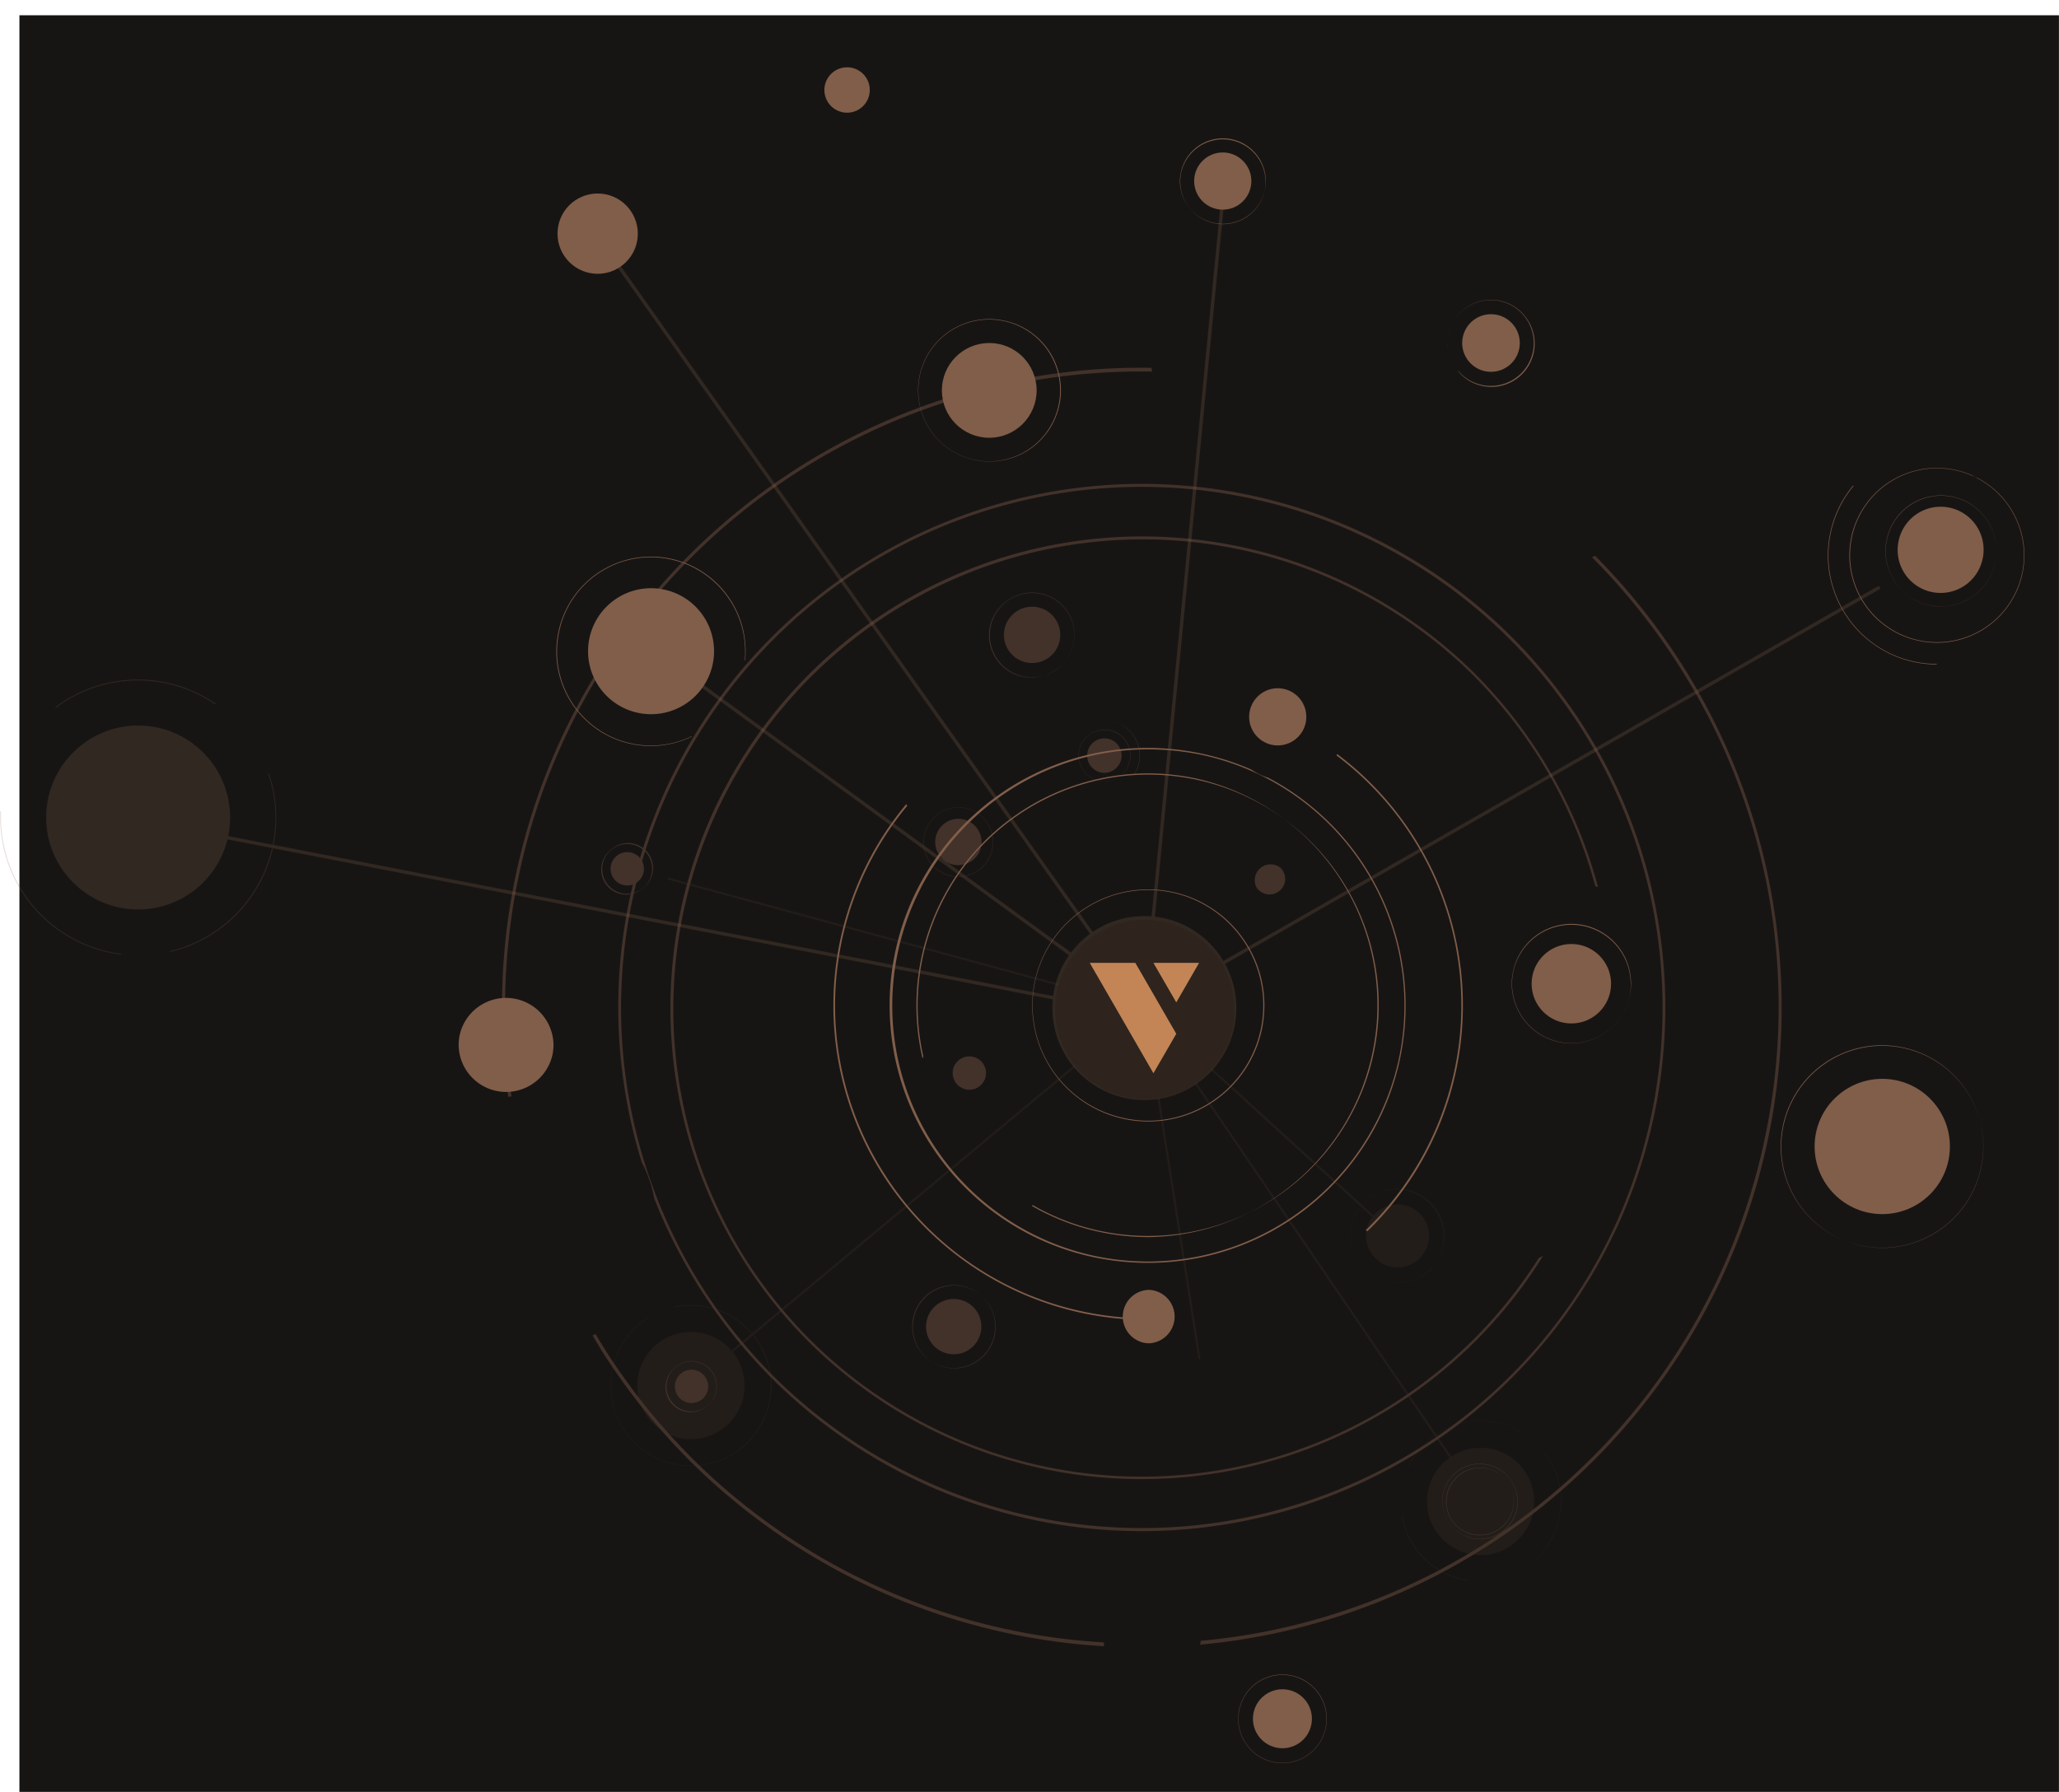 <svg id="VFH" xmlns="http://www.w3.org/2000/svg" viewBox="0 0 390.26 339.66"><defs><style>.cls-1{fill:#171514;}.cls-2{opacity:0.41;}.cls-3{fill:#815e49;}.cls-4{opacity:0.25;}.cls-5{fill:#2e241d;}.cls-6{fill:#c38556;}</style></defs><title>ilustrace-partneri</title><rect class="cls-1" x="3.68" y="2.89" width="386.57" height="336.77"/><g class="cls-2"><line class="cls-3" x1="216.94" y1="191.38" x2="181.25" y2="158.86"/><path class="cls-3" d="M234.38,165.32h0a3.09,3.09,0,0,1-.39-0.47,3,3,0,0,1,4.56-3.71,3.25,3.25,0,0,1,.38.47,3,3,0,0,1,.42,2.22,3,3,0,0,1-3.21,2.33A3,3,0,0,1,234.38,165.32Z" transform="translate(4.18 3.38)"/><path class="cls-3" d="M197.12,122.64h0a8.16,8.16,0,0,1-1.29,1,8,8,0,0,1-10.07-12.37,8.16,8.16,0,0,1,1.29-1,8,8,0,0,1,12.36,7.57A8,8,0,0,1,197.12,122.64Zm-11.33-11.3a8,8,0,1,0,12.32,1.27,8,8,0,0,0-11-2.31A8.06,8.06,0,0,0,185.8,111.34Z" transform="translate(4.18 3.38)"/><circle class="cls-3" cx="191.45" cy="116.98" r="5.34" transform="translate(-22.47 173) rotate(-45)"/><path class="cls-3" d="M208.61,143.3h0a5.06,5.06,0,0,1-.79.63,4.89,4.89,0,0,1-6.14-7.55,5,5,0,0,1,.78-0.63A4.89,4.89,0,0,1,208.61,143.3Zm-6.91-6.89a4.87,4.87,0,1,0,7.52.77,4.87,4.87,0,0,0-6.74-1.41A5.2,5.2,0,0,0,201.7,136.4Z" transform="translate(4.18 3.38)"/><path class="cls-3" d="M206.25,133.28l0.25,0a6.61,6.61,0,0,1,4.21,2.88,6.69,6.69,0,0,1,0,7.36l0.07,0a6.69,6.69,0,0,0-4.23-10.23l-0.27,0v0Z" transform="translate(4.18 3.38)"/><path class="cls-3" d="M207.45,142.15a3.26,3.26,0,1,0-4.61,0A3.26,3.26,0,0,0,207.45,142.15Z" transform="translate(4.18 3.38)"/><path class="cls-3" d="M182.13,160.9h0a6.48,6.48,0,0,1-1.06.86,6.59,6.59,0,0,1-8.27-10.17,6.87,6.87,0,0,1,1.06-.86A6.59,6.59,0,0,1,182.13,160.9Zm-9.31-9.29a6.56,6.56,0,0,0,8.23,10.12,6.84,6.84,0,0,0,1.05-.86,6.58,6.58,0,0,0,.84-8.22A6.56,6.56,0,0,0,172.82,151.61Z" transform="translate(4.18 3.38)"/><circle class="cls-3" cx="177.47" cy="156.25" r="4.39" transform="translate(-54.33 174.61) rotate(-45)"/><path class="cls-3" d="M118.07,164.66h0a4.87,4.87,0,0,1-.76.62,4.74,4.74,0,0,1-6-7.32,4.62,4.62,0,0,1,.76-0.62A4.74,4.74,0,0,1,118.07,164.66Zm-6.7-6.69a4.72,4.72,0,0,0,5.93,7.29,4.8,4.8,0,0,0,.76-0.62,4.73,4.73,0,0,0,.61-5.92A4.74,4.74,0,0,0,111.36,158Z" transform="translate(4.18 3.38)"/><circle class="cls-3" cx="114.71" cy="161.31" r="3.16" transform="translate(-76.28 131.7) rotate(-44.99)"/><path class="cls-3" d="M182.14,242.52h0a7.86,7.86,0,0,1-1.25,12.14A7.86,7.86,0,1,1,182.14,242.52Zm-11.08,11.11a7.85,7.85,0,1,0-1-1.26A7.77,7.77,0,0,0,171.06,253.63Z" transform="translate(4.18 3.38)"/><circle class="cls-3" cx="176.59" cy="248.08" r="5.24" transform="translate(-119.53 200.97) rotate(-45.01)"/><circle class="cls-3" cx="176.59" cy="248.08" r="2.02" transform="translate(-119.49 200.7) rotate(-44.96)"/><path class="cls-3" d="M130.25,262.77h0a4.65,4.65,0,0,1-.76.62,4.74,4.74,0,0,1-6-7.32,4.65,4.65,0,0,1,.76-0.62A4.75,4.75,0,0,1,130.25,262.77Zm-6.7-6.69a4.72,4.72,0,0,0,5.93,7.29,4.92,4.92,0,0,0,.76-0.62,4.74,4.74,0,0,0,.6-5.92,4.72,4.72,0,0,0-6.53-1.37A5,5,0,0,0,123.55,256.08Z" transform="translate(4.18 3.38)"/><path class="cls-3" d="M129.13,261.65a3.16,3.16,0,1,0-4.47,0A3.16,3.16,0,0,0,129.13,261.65Z" transform="translate(4.18 3.38)"/><circle class="cls-3" cx="179.55" cy="200.04" r="3.16" transform="translate(-84.68 188.87) rotate(-44.99)"/><path class="cls-3" d="M137.41,236.56a89.93,89.93,0,0,0,11.65,14.36v0A89.54,89.54,0,0,0,288.3,234.66c-0.27.14-.53,0.28-0.81,0.4a89.06,89.06,0,0,1-138.11,15.53,91,91,0,0,1-11.6-14.28A89,89,0,0,1,275.07,124.63a90.09,90.09,0,0,1,11.59,14.27,89.16,89.16,0,0,1,11.53,25.7c0.17,0.05.34,0.1,0.51,0.17A89.59,89.59,0,0,0,287,138.64a91.62,91.62,0,0,0-11.64-14.33A89.42,89.42,0,0,0,137.41,236.56Z" transform="translate(4.18 3.38)"/><path class="cls-3" d="M117.45,216.92a23.66,23.66,0,0,1,2.36,6.83,100.47,100.47,0,0,0,22.3,34.13h0A99.26,99.26,0,0,0,295.26,133.25a101.23,101.23,0,0,0-12.92-15.89A99.22,99.22,0,0,0,117.45,216.92ZM158.17,105A98.74,98.74,0,0,1,308.86,207.82a98,98,0,0,1-42.58,62.39,99,99,0,0,1-123.82-12.69,100.76,100.76,0,0,1-12.87-15.85A98.86,98.86,0,0,1,158.17,105Z" transform="translate(4.18 3.38)"/><path class="cls-3" d="M330.34,212.3a120.4,120.4,0,0,1-106.93,95.35c0,0.24-.09.48-0.13,0.72A121.27,121.27,0,0,0,313.7,121.18,122.89,122.89,0,0,0,298.18,102l-0.63.23a122.87,122.87,0,0,1,15.65,19.27A119.92,119.92,0,0,1,330.34,212.3Z" transform="translate(4.18 3.38)"/><path class="cls-3" d="M110.74,254a121.6,121.6,0,0,0,15.79,19.48h0a121.53,121.53,0,0,0,72.62,34.7c2,0.21,3.94.37,5.91,0.49a6.17,6.17,0,0,1,0-.72A120.41,120.41,0,0,1,127,273.05a124.11,124.11,0,0,1-15.73-19.38c-0.9-1.38-1.75-2.79-2.59-4.2-0.18.11-.34,0.21-0.53,0.3C109,251.2,109.82,252.61,110.74,254Z" transform="translate(4.18 3.38)"/><path class="cls-3" d="M92.16,204.53l0.6-.09A120.41,120.41,0,0,1,214.17,67.06c0-.24-0.08-0.48-0.12-0.72A121.23,121.23,0,0,0,92.16,204.53Z" transform="translate(4.18 3.38)"/><g class="cls-4"><line class="cls-3" x1="126.58" y1="166.53" x2="216.91" y2="191.08"/><polygon class="cls-3" points="126.53 166.71 126.63 166.35 216.95 190.9 216.86 191.26 126.53 166.71"/><path class="cls-3" d="M125,160.09l-2.55,3.06" transform="translate(4.18 3.38)"/><line class="cls-3" x1="280.63" y1="284.58" x2="216.91" y2="191.08"/><polygon class="cls-3" points="280.47 284.69 216.75 191.19 217.06 190.98 280.79 284.48 280.47 284.69"/><line class="cls-3" x1="216.91" y1="191.08" x2="130.95" y2="262.65"/><polygon class="cls-3" points="131.07 262.8 130.83 262.51 216.78 190.94 217.03 191.23 131.07 262.8"/><path class="cls-3" d="M227.51,201.18c10.75,10.42,22.35,20.37,33.74,30.75" transform="translate(4.18 3.38)"/><path class="cls-3" d="M212.73,187.7l13.12,12" transform="translate(4.18 3.38)"/><path class="cls-3" d="M226.2,199.83c-0.19-.19-0.36-0.38-0.52-0.58l-12.83-11.69-0.25.28,48.53,44.22,0.25-.28-34-31A8,8,0,0,1,226.2,199.83Z" transform="translate(4.18 3.38)"/><line class="cls-3" x1="216.91" y1="191.08" x2="227.35" y2="257.61"/><polygon class="cls-3" points="227.16 257.64 216.72 191.11 217.09 191.06 227.53 257.58 227.16 257.64"/><path class="cls-3" d="M197.57,186.06a15.26,15.26,0,0,0,23.52,14.41,15.5,15.5,0,0,0,2.45-2,15.18,15.18,0,0,0,1-1.14l0-.08a15.47,15.47,0,0,1-1,1.16,15.28,15.28,0,0,1-2.43,2,15.24,15.24,0,1,1,6.8-11.53l0.09-.06a15.24,15.24,0,0,0-23.55-13.87,15.54,15.54,0,0,0-2.45,2A15.3,15.3,0,0,0,197.57,186.06Z" transform="translate(4.18 3.38)"/><path class="cls-3" d="M123.62,244.44a15.16,15.16,0,1,1-7.58,4.11,15.45,15.45,0,0,1,2.44-2l0.26-.16,0-.07-0.27.16a15.38,15.38,0,0,0-2.45,2h0a15.23,15.23,0,0,0-2,19.13A15.25,15.25,0,0,0,135.14,272a15.24,15.24,0,0,0,6.81-11.12,15.25,15.25,0,0,0-18.35-16.55Z" transform="translate(4.18 3.38)"/><circle class="cls-3" cx="126.78" cy="259.27" r="10.16" transform="translate(-142.04 169) rotate(-45.01)"/><path class="cls-3" d="M287.2,291.93c-0.16.16-.32,0.31-0.49,0.46l0,0.09,0.52-.49a15.26,15.26,0,0,0,2-19.13c-0.23-.35-0.47-0.68-0.71-1l-0.07,0c0.25,0.32.49,0.65,0.71,1A15.23,15.23,0,0,1,287.2,291.93Z" transform="translate(4.18 3.38)"/><path class="cls-3" d="M263.69,289.56a15.16,15.16,0,0,0,9.64,6.58c0.32,0.07.65,0.12,1,.17l0-.08c-0.31,0-.62-0.1-0.92-0.16a15.09,15.09,0,0,1-11.78-12h-0.08A15.27,15.27,0,0,0,263.69,289.56Z" transform="translate(4.18 3.38)"/><path class="cls-3" d="M262.77,274.48h0.09a15,15,0,0,1,2.85-4,15.41,15.41,0,0,1,2.44-2,15.2,15.2,0,0,1,16.27-.22l0.06,0A15.23,15.23,0,0,0,262.77,274.48Z" transform="translate(4.18 3.38)"/><circle class="cls-3" cx="276.45" cy="281.2" r="10.16" transform="translate(-113.69 281.25) rotate(-45)"/><path class="cls-3" d="M254.37,224.55h0a9.26,9.26,0,0,1,1.44-1.17,9,9,0,0,1,11.25,13.83,9.08,9.08,0,0,1-1.44,1.17,9,9,0,0,1-13.82-8.46A9,9,0,0,1,254.37,224.55ZM267,237.18a8.92,8.92,0,0,0-11.19-13.76,9.51,9.51,0,0,0-1.43,1.16,8.94,8.94,0,0,0-1.14,11.18,8.92,8.92,0,0,0,12.34,2.58A9,9,0,0,0,267,237.18Z" transform="translate(4.18 3.38)"/><circle class="cls-3" cx="260.71" cy="230.88" r="5.97" transform="translate(-82.72 255.36) rotate(-45)"/></g><path class="cls-3" d="M271.78,285.78h0a6.31,6.31,0,0,1-.84-1,6.44,6.44,0,0,1,9.94-8.08,6.53,6.53,0,0,1,.84,1A6.44,6.44,0,0,1,271.78,285.78Zm9.07-9.1a6.41,6.41,0,0,0-9.89,8,6.7,6.7,0,0,0,.83,1,6.41,6.41,0,0,0,10.8-3.22,6.36,6.36,0,0,0-.91-4.82A6.6,6.6,0,0,0,280.85,276.68Z" transform="translate(4.18 3.38)"/><path class="cls-3" d="M271.3,286.26h0a7.26,7.26,0,0,1-.93-1.14,7.12,7.12,0,0,1,11-8.94,7.27,7.27,0,0,1,.93,1.14A7.12,7.12,0,0,1,271.3,286.26Zm10-10.05a7.08,7.08,0,1,0-1.12,10.94A7.08,7.08,0,0,0,281.33,276.2Z" transform="translate(4.18 3.38)"/></g><line class="cls-3" x1="356.76" y1="217.32" x2="216.51" y2="190.76"/><line class="cls-3" x1="216.51" y1="190.76" x2="299.25" y2="186.92"/><path class="cls-3" d="M213.61,241.12h0a5.07,5.07,0,0,1,0,10.13,5.18,5.18,0,0,1-1-.11A5.07,5.07,0,0,1,213.61,241.12Z" transform="translate(4.18 3.38)"/><path class="cls-3" d="M333.34,214h0a19.65,19.65,0,0,1,.41-4A19.19,19.19,0,1,1,333.34,214Zm38.4,0a19.15,19.15,0,1,0-23.06,18.76A19.16,19.16,0,0,0,371.74,213.92Z" transform="translate(4.18 3.38)"/><circle class="cls-3" cx="356.76" cy="217.32" r="12.82"/><path class="cls-3" d="M230.5,322.43h0a8.39,8.39,0,0,1,16.79,0,8.68,8.68,0,0,1-.18,1.72,8.39,8.39,0,0,1-14.75,3.55A8.42,8.42,0,0,1,230.5,322.43Zm16.74,0a8.35,8.35,0,0,0-16.52-1.7,8.5,8.5,0,0,0-.18,1.72,8.37,8.37,0,0,0,6.65,8.16,8.35,8.35,0,0,0,9.88-6.46A8.8,8.8,0,0,0,247.24,322.41Z" transform="translate(4.18 3.38)"/><circle class="cls-3" cx="243.07" cy="325.8" r="5.59"/><path class="cls-3" d="M282.35,183.1h0a11.12,11.12,0,0,1,.25-2.32,11.3,11.3,0,0,1,22.37,2.3,11.74,11.74,0,0,1-.24,2.32A11.31,11.31,0,0,1,282.35,183.1Zm22.55,0a11.25,11.25,0,0,0-22.25-2.29,11.58,11.58,0,0,0-.24,2.31,11.28,11.28,0,0,0,9,11,11.24,11.24,0,0,0,13.31-8.71A11.55,11.55,0,0,0,304.91,183.08Z" transform="translate(4.18 3.38)"/><circle class="cls-3" cx="297.83" cy="186.47" r="7.53"/><path class="cls-3" d="M355.5,100.83h0a8,8,0,0,1,.18-1.67,8.14,8.14,0,0,1,16.11,1.65,8,8,0,0,1-.17,1.67A8.14,8.14,0,0,1,355.5,100.83Z" transform="translate(4.18 3.38)"/><path class="cls-3" d="M183.33,84.1h0a13.49,13.49,0,0,1,0-27,13.59,13.59,0,0,1,2.77.29A13.49,13.49,0,0,1,183.33,84.1Zm0-26.91a13.44,13.44,0,1,0,2.76.29A13.46,13.46,0,0,0,183.3,57.19Z" transform="translate(4.18 3.38)"/><circle class="cls-3" cx="187.5" cy="74" r="8.98"/><path class="cls-3" d="M219.45,31h0a8,8,0,0,1,.18-1.67,8.14,8.14,0,0,1,16.11,1.65A8.14,8.14,0,0,1,221.25,36,8.15,8.15,0,0,1,219.45,31Zm16.24,0a8.1,8.1,0,0,0-16-1.65,8.36,8.36,0,0,0-.17,1.67,8.13,8.13,0,0,0,6.45,7.92,8.1,8.1,0,0,0,9.58-6.27A8.44,8.44,0,0,0,235.69,30.93Z" transform="translate(4.18 3.38)"/><circle class="cls-3" cx="231.76" cy="34.32" r="5.42"/><circle class="cls-3" cx="242.18" cy="135.88" r="5.42"/><path class="cls-3" d="M213.4,165.21h0a22,22,0,1,1-18.37,34A22,22,0,0,1,213.4,165.21Zm0.05,43.85a21.87,21.87,0,0,0,4.45-43.27,22.32,22.32,0,0,0-4.5-.47A21.94,21.94,0,0,0,192,182.72,21.86,21.86,0,0,0,209,208.59,22,22,0,0,0,213.46,209.06Z" transform="translate(4.18 3.38)"/><path class="cls-3" d="M222.43,144.17a44,44,0,0,0-9-.95h0a44,44,0,0,0-42.75,54.06c0-.14.09-0.28,0.14-0.42a43.79,43.79,0,0,1,42.62-53.41,44.6,44.6,0,0,1,9,.93,43.73,43.73,0,1,1-30.84,80.69l-0.23.12a44,44,0,0,0,13.14,5,45,45,0,0,0,9,.93A44,44,0,0,0,222.43,144.17Z" transform="translate(4.18 3.38)"/><path class="cls-3" d="M236.2,144.05a11.6,11.6,0,0,1-3.2-1.55,49.28,49.28,0,0,0-19.62-4.11h0A48.8,48.8,0,0,0,203.46,235a49.77,49.77,0,0,0,10,1A48.79,48.79,0,0,0,236.2,144.05ZM261,197.13a48.72,48.72,0,0,1-47.46,38.61,49.45,49.45,0,0,1-10-1,48.55,48.55,0,0,1,9.87-96.07,49.73,49.73,0,0,1,10,1A48.61,48.61,0,0,1,261,197.13Z" transform="translate(4.18 3.38)"/><path class="cls-3" d="M163.79,219.67a59.19,59.19,0,0,1,4-70.32c-0.08-.09-0.14-0.2-0.21-0.29a59.62,59.62,0,0,0,33.64,96.51,60.81,60.81,0,0,0,12.05,1.26l0.14-.3a60,60,0,0,1-12.14-1.26A59,59,0,0,1,163.79,219.67Z" transform="translate(4.18 3.38)"/><path class="cls-3" d="M249.29,139.57l-0.17.24a59.2,59.2,0,0,1,5.55,90L255,230A59.6,59.6,0,0,0,249.29,139.57Z" transform="translate(4.18 3.38)"/><path class="cls-3" d="M363.73,90.53h0a10.46,10.46,0,0,1,2.17.23A10.52,10.52,0,1,1,363.73,90.53Zm0,21.05a10.5,10.5,0,0,0,2.14-20.78,10.76,10.76,0,0,0-2.16-.22,10.53,10.53,0,0,0-10.26,8.36A10.5,10.5,0,0,0,363.76,111.59Z" transform="translate(4.18 3.38)"/><path class="cls-3" d="M370.68,87.24a3.93,3.93,0,0,1-1.09-.53,16.69,16.69,0,0,0-6.66-1.39h0a16.56,16.56,0,0,0-3.36,32.78,16.53,16.53,0,0,0,13.77-3.31A16.56,16.56,0,0,0,370.68,87.24Zm8.4,18a16.48,16.48,0,0,1-29.92,5.65,16.48,16.48,0,0,1,13.77-25.5,16.85,16.85,0,0,1,3.39.35A16.5,16.5,0,0,1,379.08,105.25Z" transform="translate(4.18 3.38)"/><path class="cls-3" d="M345.73,113.15a20.53,20.53,0,0,1,1.4-24.39l-0.07-.1a20.68,20.68,0,0,0,11.67,33.48,21.23,21.23,0,0,0,4.18.44l0-.11a20.68,20.68,0,0,1-4.21-.44A20.45,20.45,0,0,1,345.73,113.15Z" transform="translate(4.18 3.38)"/><g class="cls-4"><line class="cls-3" x1="356.26" y1="111.3" x2="216.9" y2="191.08"/><rect class="cls-3" x="202.12" y="147.5" width="160.58" height="0.64" transform="translate(-31.94 163.22) rotate(-29.79)"/><path class="cls-3" d="M352.7,114.73q-0.31-3.4-.62-6.8" transform="translate(4.18 3.38)"/><line class="cls-3" x1="26.18" y1="154.96" x2="216.9" y2="191.08"/><rect class="cls-3" x="117.04" y="72.59" width="0.64" height="194.11" transform="matrix(0.19, -0.98, 0.98, 0.19, -66.97, 256.78)"/><line class="cls-3" x1="216.9" y1="191.08" x2="234.35"/><polygon class="cls-3" points="231.76 34.32 232.4 34.38 217.22 191.11 216.59 191.06 231.76 34.32"/><path class="cls-3" d="M212.73,187.7l-30.43,1.41" transform="translate(4.18 3.38)"/><line class="cls-3" x1="216.9" y1="191.08" x2="123.54" y2="123.05"/><rect class="cls-3" x="165.72" y="95.92" width="0.64" height="115.53" transform="translate(-51.77 200.76) rotate(-53.92)"/><rect class="cls-3" x="160.51" y="24.53" width="0.64" height="179.74" transform="translate(-32.36 117.5) rotate(-35.34)"/><circle class="cls-3" cx="216.9" cy="191.08" r="17.43"/><path class="cls-3" d="M-4,151.62c0-.39,0-0.78,0-1.16l-0.13-.08c0,0.41,0,.82,0,1.24a26.17,26.17,0,0,0,20.81,25.59c0.69,0.14,1.39.25,2.08,0.34l0-.13c-0.69-.09-1.39-0.19-2.08-0.34A26.13,26.13,0,0,1-4,151.62Z" transform="translate(4.18 3.38)"/><path class="cls-3" d="M27.34,126a26,26,0,0,0-19.68,3.72c-0.48.31-.94,0.64-1.39,1l0.15,0.05c0.43-.32.86-0.63,1.31-0.92a25.89,25.89,0,0,1,28.88.29l0.1-.11A26.19,26.19,0,0,0,27.34,126Z" transform="translate(4.18 3.38)"/><path class="cls-3" d="M46.75,143.14l-0.11.11a25.67,25.67,0,0,1,1.4,8.31,26.08,26.08,0,0,1-20,25.36l0,0.14A26.11,26.11,0,0,0,46.75,143.14Z" transform="translate(4.18 3.38)"/><circle class="cls-3" cx="26.18" cy="154.96" r="17.43"/></g><path class="cls-3" d="M100.73,194.68h0a9.16,9.16,0,0,1-.19,1.85,9,9,0,0,1-17.79-1.83,9.34,9.34,0,0,1,.19-1.85A9,9,0,0,1,100.73,194.68Z" transform="translate(4.18 3.38)"/><path class="cls-3" d="M156.37,9.38h0a4.1,4.1,0,0,1,.88.09,4.3,4.3,0,0,1-.87,8.51,4.36,4.36,0,0,1-.88-0.09A4.3,4.3,0,0,1,156.37,9.38Z" transform="translate(4.18 3.38)"/><path class="cls-3" d="M284.8,56.5a8.21,8.21,0,0,0-4.71-2.88,8.2,8.2,0,0,0-9.7,6.35,8.38,8.38,0,0,0-.17,1.68,8.16,8.16,0,0,0,0,.82l0,0c0-.28,0-0.56,0-0.84a8.34,8.34,0,0,1,.17-1.68,8.16,8.16,0,0,1,16.14,1.66,8.26,8.26,0,0,1-.17,1.68,8.14,8.14,0,0,1-14.17,3.62V67A8.19,8.19,0,0,0,284.8,56.5Z" transform="translate(4.18 3.38)"/><circle class="cls-3" cx="282.6" cy="65.02" r="5.46"/><path class="cls-3" d="M109.44,105.17a17.72,17.72,0,0,1,13.41-2.53,17.9,17.9,0,0,1,14.2,17.44c0,0.56,0,1.13-.09,1.7h0.09a16.81,16.81,0,0,0,.09-1.7h0a17.93,17.93,0,0,0-35.49-3.64,18.23,18.23,0,0,0-.38,3.68,17.89,17.89,0,0,0,25.65,16.14,0.74,0.74,0,0,1,0-.08,17.8,17.8,0,0,1-25.52-16.05,18.14,18.14,0,0,1,.38-3.67A17.71,17.71,0,0,1,109.44,105.17Z" transform="translate(4.18 3.38)"/><path class="cls-3" d="M131.16,120.1A11.94,11.94,0,1,0,119.21,132,11.94,11.94,0,0,0,131.16,120.1Z" transform="translate(4.18 3.38)"/><circle class="cls-3" cx="113.28" cy="44.29" r="7.61"/><circle class="cls-5" cx="217" cy="191.36" r="17"/><polygon class="cls-6" points="222.95 195.96 218.62 203.44 206.55 182.52 215.19 182.52 222.95 195.96"/><polygon class="cls-6" points="222.95 190.01 218.62 182.52 227.27 182.52 222.95 190.01"/></svg>